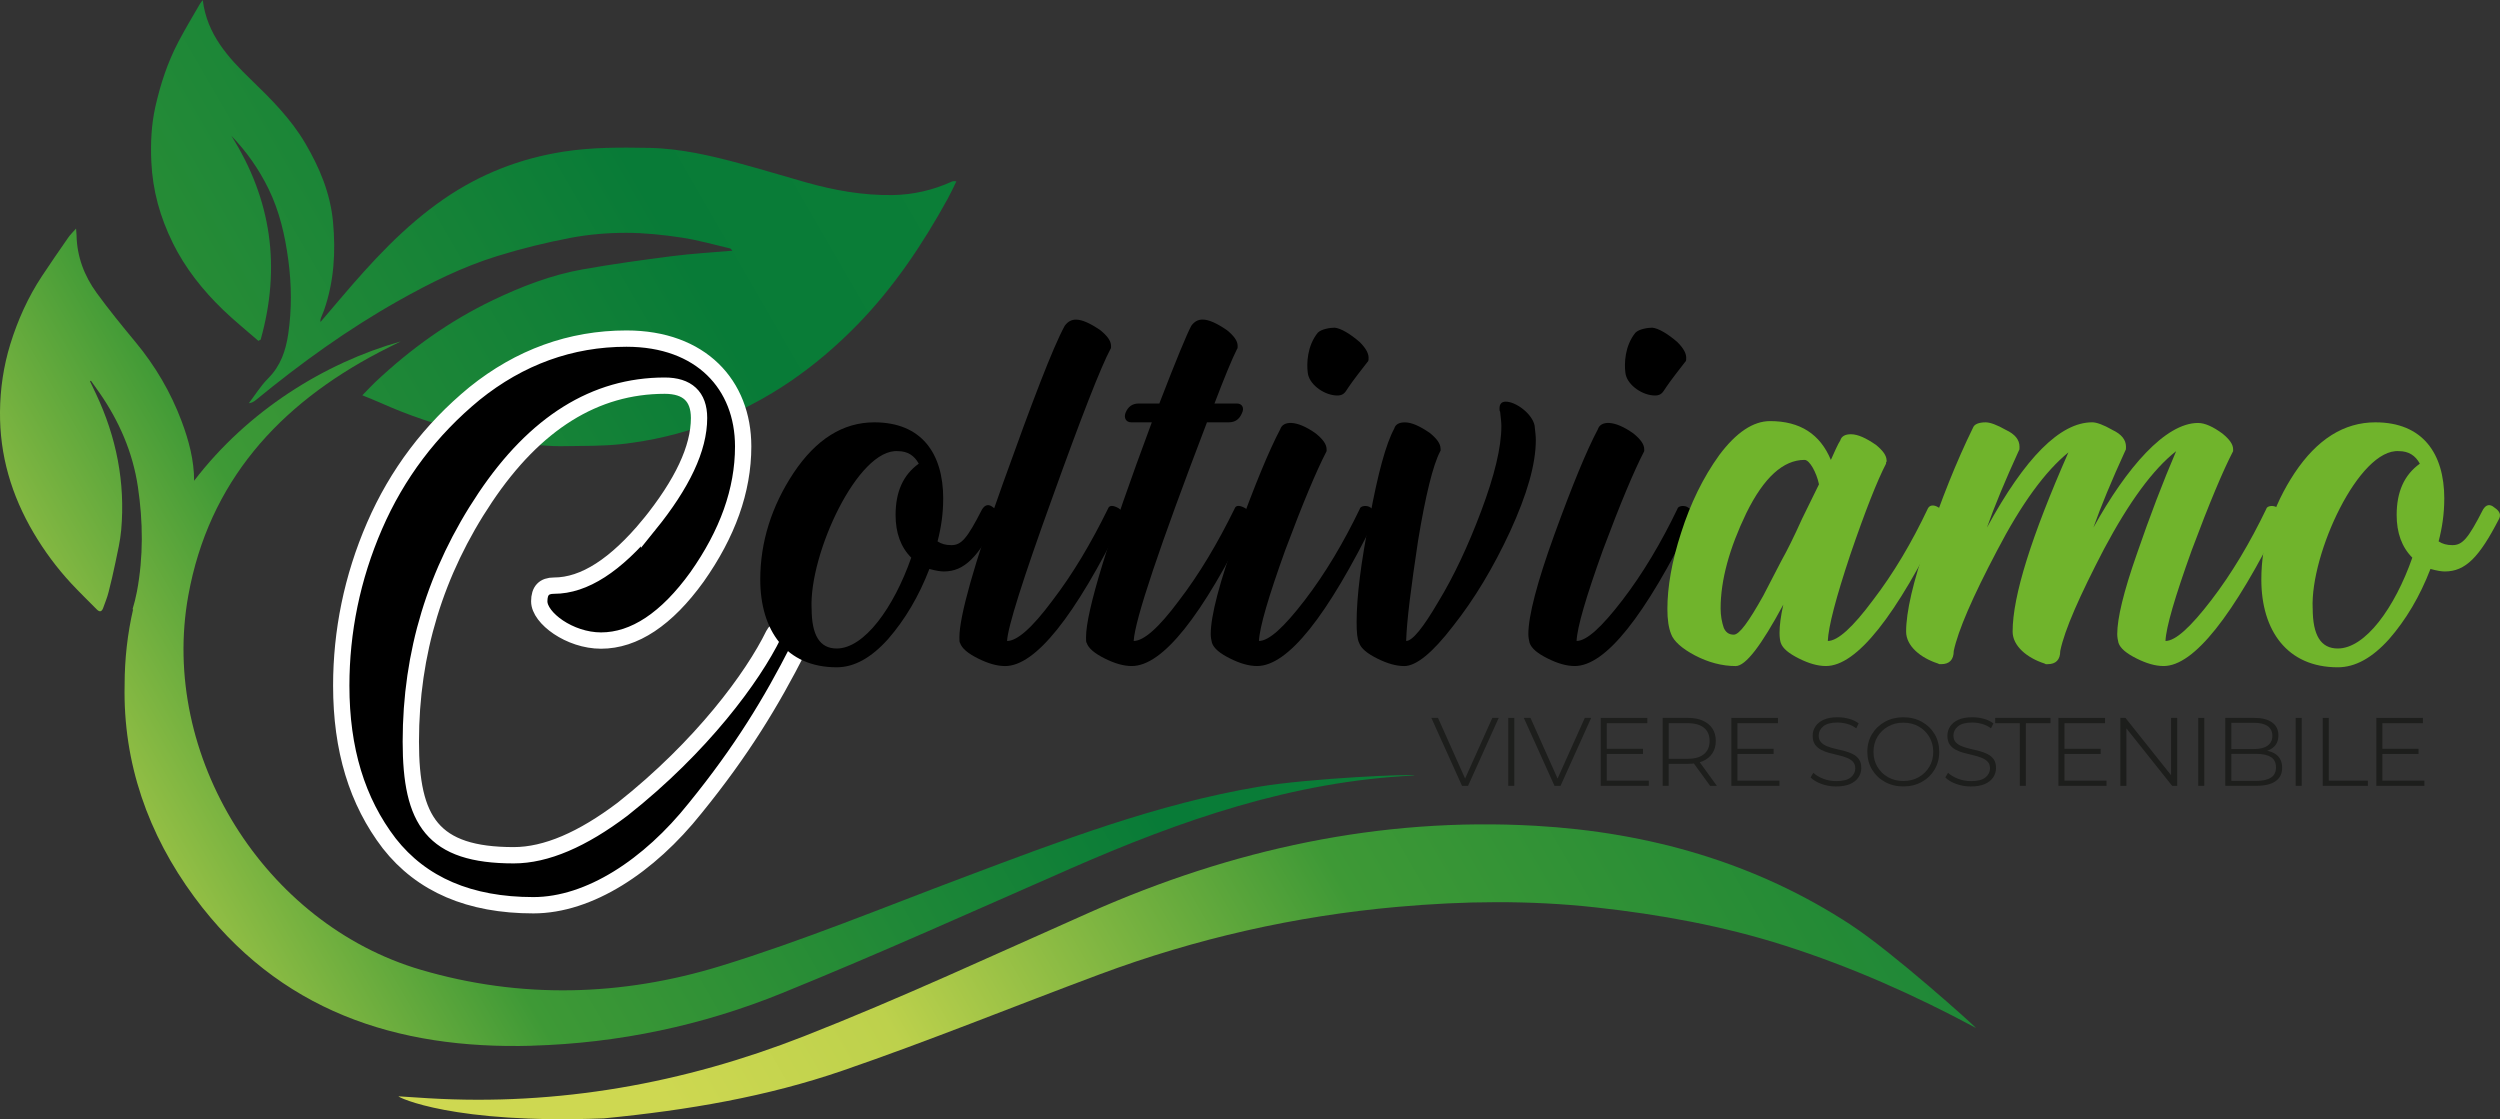 <?xml version="1.0" encoding="UTF-8"?>
<svg id="Livello_1" data-name="Livello 1" xmlns="http://www.w3.org/2000/svg" xmlns:xlink="http://www.w3.org/1999/xlink" viewBox="0 0 766.15 343.01">
  <rect x="0" y="0" width="766.15" height="343.01" fill="#333333" stroke="none"/>
  <defs>
    <style>
      .cls-1 {
        fill: #70b42c;
      }

      .cls-2 {
        fill: url(#linear-gradient-2);
      }

      .cls-3 {
        stroke: #fff;
        stroke-miterlimit: 10;
        stroke-width: 5px;
      }

      .cls-4 {
        fill: url(#linear-gradient-3);
      }

      .cls-5 {
        fill: #1d1e1c;
      }

      .cls-6 {
        fill: url(#linear-gradient);
      }
    </style>
    <linearGradient id="linear-gradient" x1="335.87" y1="-47.45" x2="-195.99" y2="259.61" gradientUnits="userSpaceOnUse">
      <stop offset="0" stop-color="#198d38"/>
      <stop offset=".02" stop-color="#168a37"/>
      <stop offset=".15" stop-color="#0b7e37"/>
      <stop offset=".28" stop-color="#087b37"/>
      <stop offset=".67" stop-color="#3e9936"/>
      <stop offset=".89" stop-color="#bdd14c"/>
      <stop offset="1" stop-color="#ced851"/>
    </linearGradient>
    <linearGradient id="linear-gradient-2" x1="798.71" y1="74.45" x2="238.46" y2="397.91" xlink:href="#linear-gradient"/>
    <linearGradient id="linear-gradient-3" x1="402.21" y1="53.51" x2="-30.06" y2="303.08" xlink:href="#linear-gradient"/>
  </defs>
  <g>
    <path class="cls-6" d="M52.91,74.38c3.87,7.84,9.24,14.59,15.5,20.62,3.44,3.31,7.17,6.32,10.77,9.46.23-.13.47-.25.7-.38,6.21-22.06,3.39-42.89-8.98-62.46,4.67,4.84,8.44,10.22,11.37,16.2,3.38,6.91,5.07,14.26,6.08,21.85,1.01,7.54,1.09,15.03,0,22.55-.75,5.18-2.32,9.89-6.19,13.75-2.25,2.25-3.95,5.05-5.91,7.6.94-.1,1.57-.5,2.15-.97,13.79-11.31,28.21-21.72,43.78-30.47,9.69-5.45,19.65-10.41,30.29-13.68,7.34-2.27,14.85-4.13,22.4-5.56,5.57-1.06,11.33-1.54,17-1.54,5.69,0,11.43.62,17.07,1.47,4.99.75,9.88,2.17,14.81,3.32.22.05.38.38.68.69-6.29.55-12.37.89-18.4,1.66-9.14,1.17-18.27,2.44-27.33,4.04-9.64,1.7-18.75,5.21-27.56,9.42-13.42,6.41-25.37,14.99-36.17,25.19-1.24,1.17-2.39,2.44-3.93,4.01,2.08.85,3.69,1.46,5.26,2.17,8.96,4.02,18.27,7.18,27.8,9.36,9.54,2.18,19.15,4.23,29.11,4.05,5.7-.1,11.39,0,17.09-.61,9.35-1.01,18.38-3.16,27.19-6.44,17.49-6.5,32.36-16.93,45.3-30.21,11.19-11.49,20.02-24.7,27.72-38.7.93-1.69,1.72-3.45,2.58-5.18-.8-.16-1.16-.04-1.49.11-5.7,2.57-11.71,3.97-17.93,4.08-9.11.16-18-1.44-26.75-3.91-6.63-1.87-13.22-3.9-19.87-5.69-9.24-2.5-18.52-4.68-28.19-4.86-8.79-.16-17.51-.21-26.25,1.17-13.34,2.1-25.53,6.88-36.62,14.52-12.16,8.38-22.02,19.16-31.51,30.32-2.08,2.45-4.17,4.9-6.26,7.34-.13-.73.12-1.22.33-1.72.26-.6.51-1.2.73-1.81,3.1-8.83,3.63-17.95,2.77-27.17-.81-8.71-4.1-16.57-8.5-24.06-4.41-7.5-10.46-13.54-16.64-19.51-6.99-6.75-13.47-13.85-14.78-24.36-.3.39-.64.76-.89,1.19-2.23,3.88-4.56,7.72-6.63,11.69-3.27,6.25-5.45,12.9-7,19.78-1.25,5.57-1.49,11.16-1.24,16.86.39,8.8,2.69,17.02,6.57,24.86Z"/>
    <path class="cls-2" d="M567.29,283.48c-29.23-19.15-62.02-28.43-96.74-30.41-47.65-2.71-92.96,7.22-136.44,26.48-29.15,12.91-58.09,26.4-87.75,38.03-36.84,14.45-75.28,21.36-115.08,18.99-3.06-.18-6.11-.39-9.17-.59-.05.32,16.67,8.55,62.9,6.76,25.97-2.52,50.13-6.69,73.29-14.66,26.45-9.1,52.39-19.68,78.62-29.45,29.54-11.01,59.98-17.92,91.44-20.72,20.21-1.8,40.29-2.06,60.46.15,19.76,2.16,39.19,5.67,58.16,11.73,20.29,6.49,39.63,15.06,58.59,25.25-.75-.93-25.49-23.18-38.3-31.56Z"/>
    <path class="cls-4" d="M163.07,320.46c26.42-.75,52.19-6.18,76.63-16.12,29.69-12.06,58.91-25.24,88.26-38.11,33.75-14.8,68.22-26.86,105.52-28.56-.1-.59-32.03.81-47.68,3.43-31.24,5.24-60.73,16.58-90.25,27.67-24.86,9.34-49.47,19.52-74.82,27.3-30.17,9.25-61.13,10.13-91.76,1.13-47.89-14.06-80.13-65.61-71.27-114.67,6.3-34.89,27.79-58.47,58.46-74.56,2.2-1.15,4.43-2.23,6.65-3.34-23.37,6.58-47,21.33-63.32,42.71,0-6.27-1.61-12.32-3.82-18.22-3.34-8.92-8.09-16.99-14.17-24.32-4.07-4.92-8.13-9.87-11.88-15.04-3.79-5.22-6.05-11.12-6.16-17.7-.01-.54-.08-1.07-.15-2.02-1,1.14-1.79,1.89-2.4,2.77-2.72,3.92-5.44,7.85-8.07,11.83-4.25,6.44-7.39,13.44-9.67,20.79C1.09,112.18.07,119.1,0,126.19c-.12,13.37,3.54,25.66,10.3,37.11,3.29,5.57,7.12,10.74,11.51,15.48,2.53,2.72,5.21,5.3,7.81,7.95,1,1.02,1.62.68,2.03-.5.54-1.53,1.18-3.04,1.58-4.61.79-3.08,1.52-6.18,2.16-9.3.67-3.27,1.46-6.55,1.75-9.86,1.29-14.61-1.47-28.51-7.71-41.74-.61-1.3-1.23-2.59-1.85-3.88.1-.06.19-.11.28-.17.87,1.22,1.75,2.43,2.6,3.66,6.07,8.74,10.24,18.33,11.8,28.86,1.59,10.68,1.71,21.45-.3,32.11-.35,1.83-.8,3.66-1.35,5.46l.19-.05c-1.69,7.34-2.61,15.08-2.61,23.19-.51,23.91,7.16,45.74,21.36,65,25.74,34.9,61.95,46.76,103.49,45.58Z"/>
  </g>
  <path class="cls-3" d="M198.91,160.85c10.21-12.62,15.32-23.43,15.32-32.75,0-6.61-3.61-9.91-10.52-9.91-21.33,0-39.66,11.42-54.98,34.25-15.32,22.83-22.83,47.77-22.83,74.81,0,24.33,6.61,34.85,31.54,34.85,9.91,0,21.03-4.81,33.35-14.12,24.33-19.23,39.96-40.56,46.27-53.48.9-1.8,2.4-1.8,5.11-.3,2.4,1.5,3.3,3,2.4,4.81-8.11,15.92-17.12,30.94-31.54,48.67-14.12,17.73-32.45,29.74-49.57,29.74-19.53,0-34.25-6.31-44.16-18.93-9.91-12.92-14.72-28.84-14.72-48.37,0-16.52,3.3-33.05,10.21-48.97,6.91-15.92,17.12-29.44,30.64-40.56,13.82-11.12,29.44-16.82,46.57-16.82,22.83,0,35.75,14.12,35.75,33.05,0,13.52-4.81,26.74-14.12,39.96-9.31,12.92-19.23,19.53-29.44,19.53-9.61,0-18.93-6.91-18.93-12.02,0-3.3,1.5-4.81,4.51-4.81,9.31,0,18.93-6.31,29.14-18.63Z"/>
  <g>
    <path d="M289.05,152.85c0,4.42-.58,8.64-1.73,13.06,1.15.77,2.5,1.15,4.22,1.15,3.07,0,4.8-1.92,9.41-10.94.96-1.54,2.11-1.73,3.46-.58,1.73,1.15,2.11,2.3,1.34,3.65-5.95,11.52-10.18,15.94-16.51,15.94-.96,0-2.3-.19-4.42-.77-3.26,8.45-7.49,15.55-12.67,21.5-5.18,5.76-10.37,8.64-15.74,8.64-15.55,0-23.42-11.33-23.42-26.88,0-11.52,3.46-22.46,10.18-32.64,6.91-10.37,15.17-15.55,24.77-15.55,14.4,0,21.12,9.41,21.12,23.42ZM248.73,186.45c0,8.26,2.5,12.29,7.68,12.29,8.45,0,17.47-12.48,22.85-27.84-3.26-3.26-4.8-7.68-4.8-13.06,0-7.1,2.3-12.29,7.1-15.74-1.34-2.5-3.46-3.84-6.34-3.84-12.29-.96-27.26,31.49-26.5,48.19Z"/>
    <path d="M340.5,106c0,.58,0,.77-.19.96-2.88,5.38-8.83,20.54-17.86,45.7-9.02,24.96-13.63,39.55-13.82,43.78,3.07,0,7.68-4.03,13.82-12.29,6.34-8.26,11.9-17.66,17.09-28.22.38-1.15,1.54-1.15,3.26-.19,1.34.96,1.92,2.11,1.34,3.26-14.78,30.14-26.88,45.12-36.1,45.12-2.5,0-5.18-.77-8.26-2.3s-4.99-3.07-5.57-4.8c-.19-.19-.19-.77-.19-1.73,0-6.34,4.42-22.27,13.44-47.42,9.02-25.15,15.17-41.28,18.82-48,.96-1.34,2.11-1.92,3.46-1.92,1.92,0,4.42,1.15,7.49,3.26,2.11,1.73,3.26,3.26,3.26,4.8Z"/>
    <path d="M379.29,106c0,.58,0,.77-.19.96-1.54,3.07-3.84,8.64-6.91,16.7h6.91c1.54,0,2.3,1.34,1.54,2.88-.77,1.92-2.11,2.88-4.03,2.88h-6.72c-14.59,38.21-22.08,60.48-22.46,67.01,3.07,0,7.68-4.03,13.82-12.29,6.34-8.26,11.9-17.66,17.09-28.22.38-1.15,1.54-1.15,3.26-.19,1.34.96,1.92,2.11,1.54,3.07-14.78,30.14-26.88,45.31-36.29,45.31-2.5,0-5.18-.77-8.26-2.3-3.07-1.54-4.99-3.07-5.57-4.8-.19-.19-.19-.77-.19-1.73,0-7.87,6.72-29.76,20.16-65.86h-6.34c-1.54,0-2.3-1.34-1.73-2.88.77-1.92,2.11-2.88,4.03-2.88h6.34c5.18-13.44,8.45-21.31,9.79-23.81.96-1.34,2.11-1.92,3.46-1.92,1.92,0,4.42,1.15,7.49,3.26,2.11,1.73,3.26,3.26,3.26,4.8Z"/>
    <path d="M406.55,137.68v.58l-.19.38c-2.88,5.57-7.1,15.55-12.48,29.95-5.18,14.4-7.87,23.62-8.06,27.84,3.07,0,7.68-4.22,14.02-12.48,6.34-8.26,11.9-17.66,16.9-28.03.19-.96,2.3-1.15,3.26-.38,1.54.96,2.11,2.11,1.54,3.26-14.78,30.14-26.88,45.31-36.29,45.31-2.5,0-5.18-.77-8.26-2.3s-4.99-3.07-5.57-4.8c-.19-.77-.38-1.73-.38-2.69,0-5.57,2.69-15.94,8.06-30.72s9.79-25.54,13.25-32.06c.77-2.5,4.8-3.07,10.94,1.34,2.11,1.73,3.26,3.26,3.26,4.8ZM419.41,110.03c0,.58-.19.77-.38.96-4.8,6.14-5.38,7.1-6.53,8.83-.77,1.15-1.73,1.54-3.46,1.34-3.65-.38-7.87-3.46-8.26-6.91-.38-2.88-.19-8.26,3.07-12.29,1.15-1.15,3.84-1.54,5.18-1.54,1.92.19,4.8,1.92,7.68,4.42,1.92,1.92,2.88,3.65,2.69,5.18Z"/>
    <path d="M441.49,137.49v.58l-.19.38c-2.11,4.03-4.42,13.25-6.72,27.26-2.11,14.02-3.46,24.38-3.65,30.72,1.92,0,5.18-4.03,9.79-11.9,4.8-7.87,9.22-17.28,13.25-28.03,4.03-10.75,6.14-19.39,6.14-25.92,0-1.15-.19-2.69-.38-4.42-.19-.19-.19-.58-.19-.96,0-1.34.58-2.11,1.92-2.11,3.07,0,8.06,3.65,8.83,7.3.19,1.73.38,3.26.38,4.42,0,7.49-2.69,16.7-7.87,28.03-5.18,11.14-10.94,20.74-17.47,28.99-6.34,8.26-11.33,12.29-14.98,12.29-2.5,0-5.18-.77-8.26-2.3-3.07-1.54-4.99-3.07-5.57-4.8-.58-1.15-.77-3.26-.77-6.34,0-7.87,1.34-18.43,4.03-32.06,2.5-13.63,4.99-22.66,7.49-27.26.38-1.34,1.54-1.92,3.26-1.92,2.11,0,4.61,1.15,7.68,3.26,2.11,1.73,3.26,3.26,3.26,4.8Z"/>
    <path d="M503.89,137.68v.58l-.19.38c-2.88,5.57-7.1,15.55-12.48,29.95-5.18,14.4-7.87,23.62-8.06,27.84,3.07,0,7.68-4.22,14.02-12.48,6.34-8.26,11.9-17.66,16.9-28.03.19-.96,2.3-1.15,3.26-.38,1.54.96,2.11,2.11,1.54,3.26-14.78,30.14-26.88,45.31-36.29,45.31-2.5,0-5.18-.77-8.26-2.3s-4.99-3.07-5.57-4.8c-.19-.77-.38-1.73-.38-2.69,0-5.57,2.69-15.94,8.06-30.72s9.79-25.54,13.25-32.06c.77-2.5,4.8-3.07,10.94,1.34,2.11,1.73,3.26,3.26,3.26,4.8ZM516.75,110.03c0,.58-.19.77-.38.96-4.8,6.14-5.38,7.1-6.53,8.83-.77,1.15-1.73,1.54-3.46,1.34-3.65-.38-7.87-3.46-8.26-6.91-.38-2.88-.19-8.26,3.07-12.29,1.15-1.15,3.84-1.54,5.18-1.54,1.92.19,4.8,1.92,7.68,4.42,1.92,1.92,2.88,3.65,2.69,5.18Z"/>
    <path class="cls-1" d="M578.19,141.13c0,.19,0,.38-.19.58v.38c-2.69,5.18-6.34,14.4-10.94,27.84-4.42,13.25-6.72,22.08-6.91,26.5,3.07,0,7.68-4.22,13.82-12.48,6.34-8.26,11.9-17.66,16.9-28.22.58-.96,1.73-1.15,3.26-.19,1.73,1.15,2.11,2.3,1.54,3.26-14.59,30.14-26.69,45.31-36.1,45.31-2.5,0-5.18-.77-8.26-2.3-3.07-1.54-4.99-3.07-5.57-4.8-.19-.58-.38-1.54-.38-3.07,0-2.3.38-5.18,1.15-8.64-6.72,12.48-11.52,18.82-14.59,18.82-4.22,0-8.45-1.15-12.48-3.26-4.03-2.11-6.53-4.42-7.3-6.53-.77-1.92-1.15-4.42-1.15-7.68,0-6.72,1.34-14.59,4.22-23.42,2.88-9.02,6.72-16.9,11.71-23.81,5.18-6.91,10.37-10.37,15.55-10.37,9.22,0,15.36,4.03,18.62,11.9.77-1.73,2.3-5.18,2.88-5.95.38-1.34,1.54-1.92,3.26-1.92,2.11,0,4.61,1.15,7.68,3.26,2.11,1.73,3.26,3.26,3.26,4.8ZM557.45,148.43c-.77-3.65-2.88-7.49-4.42-7.49-6.53,0-12.48,5.38-17.86,16.32-5.18,10.75-7.87,20.54-7.87,29.18,0,2.3.38,4.22.96,5.95.58,1.34,1.54,2.11,3.07,2.11,1.73,0,4.61-4.03,9.02-11.9l5.57-10.75c1.73-3.07,3.84-7.3,6.34-12.86l5.18-10.56Z"/>
    <path class="cls-1" d="M647.31,131.73c2.88,1.34,4.22,3.07,4.22,5.18,0,.58,0,.96-.19,1.15-4.22,9.22-7.49,17.09-9.79,23.62,10.18-18.43,22.08-32.06,32.06-32.06,2.11,0,4.61,1.15,7.49,3.26,2.11,1.73,3.26,3.26,3.26,4.8v.58l-.19.38c-2.88,5.57-7.1,15.55-12.48,29.95-5.18,14.4-7.87,23.62-8.06,27.84,3.07,0,7.68-4.22,14.02-12.48,6.34-8.26,11.9-17.66,16.9-28.03.19-.96,2.3-1.15,3.26-.38,1.34.96,1.92,2.11,1.54,3.07-14.98,30.34-27.07,45.5-36.29,45.5-2.5,0-5.18-.77-8.26-2.3-3.07-1.54-4.99-3.07-5.57-4.8-.19-.77-.38-1.73-.38-2.69,0-4.8,1.92-12.86,5.95-24.38,4.03-11.71,8.06-22.27,12.1-31.68-7.1,5.57-14.4,15.55-22.08,29.95-7.49,14.4-12.1,24.77-13.44,31.3,0,2.69-1.34,4.03-3.84,4.03h-.58l-.38-.19c-5.38-1.73-9.79-5.38-9.79-9.79,0-10.94,5.76-29.18,17.09-54.91-7.1,5.76-14.4,15.74-21.89,30.14-7.49,14.21-11.9,24.38-13.25,30.72,0,2.69-1.34,4.03-3.84,4.03h-.58l-.38-.19c-5.38-1.73-9.79-5.38-9.79-9.79,0-5.95,2.11-15.36,6.53-27.84,4.22-12.48,8.83-24.19,14.02-34.75.38-.96,1.73-1.54,3.84-1.54,1.34,0,3.46.77,6.14,2.3,2.88,1.34,4.22,3.07,4.22,5.18,0,.58,0,.96-.19,1.15-4.22,9.22-7.49,17.09-9.79,23.62,11.71-21.5,22.46-32.26,32.26-32.26,1.34,0,3.46.77,6.14,2.3Z"/>
    <path class="cls-1" d="M749.07,152.85c0,4.42-.58,8.64-1.73,13.06,1.15.77,2.5,1.15,4.22,1.15,3.07,0,4.8-1.92,9.41-10.94.96-1.54,2.11-1.73,3.46-.58,1.73,1.15,2.11,2.3,1.34,3.65-5.95,11.52-10.18,15.94-16.51,15.94-.96,0-2.3-.19-4.42-.77-3.26,8.45-7.49,15.55-12.67,21.5-5.18,5.76-10.37,8.64-15.74,8.64-15.55,0-23.42-11.33-23.42-26.88,0-11.52,3.46-22.46,10.18-32.64,6.91-10.37,15.17-15.55,24.77-15.55,14.4,0,21.12,9.41,21.12,23.42ZM708.75,186.45c0,8.26,2.5,12.29,7.68,12.29,8.45,0,17.47-12.48,22.85-27.84-3.26-3.26-4.8-7.68-4.8-13.06,0-7.1,2.3-12.29,7.1-15.74-1.34-2.5-3.46-3.84-6.34-3.84-12.29-.96-27.26,31.49-26.5,48.19Z"/>
  </g>
  <g>
    <path class="cls-5" d="M448.05,240.83l-9.4-20.83h2.04l8.84,19.79h-1.07l8.88-19.79h1.96l-9.4,20.83h-1.85Z"/>
    <path class="cls-5" d="M462.22,240.83v-20.83h1.85v20.83h-1.85Z"/>
    <path class="cls-5" d="M476.39,240.83l-9.4-20.83h2.04l8.84,19.79h-1.07l8.88-19.79h1.96l-9.4,20.83h-1.85Z"/>
    <path class="cls-5" d="M492.41,239.24h12.88v1.59h-14.73v-20.83h14.28v1.63h-12.43v17.61ZM492.08,229.47h11.43v1.59h-11.43v-1.59Z"/>
    <path class="cls-5" d="M509.54,240.83v-20.83h7.73c1.78,0,3.3.28,4.57.85s2.25,1.37,2.94,2.41c.69,1.04,1.04,2.31,1.04,3.81s-.35,2.71-1.04,3.77c-.69,1.06-1.67,1.87-2.94,2.42s-2.79.83-4.57.83h-6.7l.81-.85v7.58h-1.85ZM511.39,233.39l-.7-.85h6.51c2.2,0,3.87-.48,5.01-1.44,1.15-.96,1.72-2.31,1.72-4.03s-.57-3.1-1.72-4.03c-1.15-.94-2.82-1.41-5.01-1.41h-6.51l.7-.89v12.65ZM524.08,240.83l-5.48-7.55h2.07l5.48,7.55h-2.07Z"/>
    <path class="cls-5" d="M532.45,239.24h12.88v1.59h-14.73v-20.83h14.28v1.63h-12.43v17.61ZM532.11,229.47h11.43v1.59h-11.43v-1.59Z"/>
    <path class="cls-5" d="M570.41,235.35c0,1.06-.29,2.02-.87,2.89-.58.86-1.44,1.54-2.57,2.04-1.13.49-2.57.74-4.29.74-1.58,0-3.08-.26-4.5-.78-1.42-.52-2.52-1.18-3.31-2l.85-1.41c.74.72,1.74,1.32,3,1.81s2.59.74,4,.74c2.07,0,3.56-.38,4.48-1.15.91-.76,1.37-1.68,1.37-2.74,0-.86-.24-1.55-.72-2.05-.48-.51-1.11-.91-1.89-1.22s-1.63-.57-2.55-.78c-.92-.21-1.85-.44-2.78-.68-.92-.25-1.78-.57-2.55-.98s-1.4-.95-1.87-1.63c-.47-.68-.7-1.57-.7-2.68,0-1.04.28-1.99.85-2.85s1.41-1.55,2.53-2.05c1.12-.5,2.54-.76,4.24-.76,1.18,0,2.35.15,3.5.46,1.15.31,2.14.78,2.98,1.42l-.74,1.52c-.86-.64-1.79-1.1-2.79-1.37s-1.99-.41-2.98-.41c-1.97,0-3.42.39-4.35,1.17-.92.78-1.39,1.71-1.39,2.79,0,.86.23,1.55.7,2.07s1.09.93,1.87,1.24c.78.31,1.63.57,2.57.78.94.21,1.87.44,2.79.68s1.78.57,2.55.96c.78.39,1.4.92,1.87,1.59.47.67.7,1.54.7,2.63Z"/>
    <path class="cls-5" d="M583.32,241.01c-2.12,0-4.01-.46-5.68-1.39s-2.98-2.19-3.94-3.79-1.44-3.42-1.44-5.44.48-3.83,1.44-5.42c.96-1.59,2.28-2.85,3.94-3.77s3.55-1.39,5.64-1.39,4.01.46,5.68,1.39,2.97,2.18,3.92,3.77c.95,1.59,1.42,3.4,1.42,5.42s-.48,3.84-1.42,5.44c-.95,1.6-2.26,2.87-3.92,3.79s-3.55,1.39-5.64,1.39ZM583.28,239.35c1.78,0,3.35-.39,4.72-1.17,1.37-.78,2.45-1.84,3.26-3.18.8-1.34,1.2-2.87,1.2-4.57s-.4-3.26-1.2-4.61c-.8-1.34-1.89-2.41-3.26-3.18-1.37-.78-2.94-1.17-4.72-1.17s-3.28.39-4.66,1.17c-1.38.78-2.47,1.84-3.27,3.18-.8,1.34-1.2,2.88-1.2,4.61s.4,3.22,1.2,4.57c.8,1.34,1.89,2.41,3.27,3.18,1.38.78,2.94,1.17,4.66,1.17Z"/>
    <path class="cls-5" d="M611.7,235.35c0,1.06-.29,2.02-.87,2.89-.58.86-1.44,1.54-2.57,2.04-1.13.49-2.57.74-4.29.74-1.58,0-3.08-.26-4.5-.78-1.42-.52-2.52-1.18-3.31-2l.85-1.41c.74.72,1.74,1.32,3,1.81,1.26.49,2.59.74,4,.74,2.07,0,3.56-.38,4.48-1.15.91-.76,1.37-1.68,1.37-2.74,0-.86-.24-1.55-.72-2.05-.48-.51-1.11-.91-1.89-1.22s-1.63-.57-2.55-.78c-.92-.21-1.85-.44-2.78-.68-.92-.25-1.78-.57-2.55-.98s-1.4-.95-1.87-1.63c-.47-.68-.7-1.57-.7-2.68,0-1.04.28-1.99.85-2.85s1.41-1.55,2.53-2.05c1.12-.5,2.54-.76,4.24-.76,1.18,0,2.35.15,3.5.46,1.15.31,2.14.78,2.98,1.42l-.74,1.52c-.86-.64-1.79-1.1-2.79-1.37s-1.99-.41-2.98-.41c-1.97,0-3.42.39-4.35,1.17-.92.78-1.39,1.71-1.39,2.79,0,.86.23,1.55.7,2.07s1.09.93,1.87,1.24c.78.31,1.63.57,2.57.78.94.21,1.87.44,2.79.68s1.78.57,2.55.96c.78.39,1.4.92,1.87,1.59.47.67.7,1.54.7,2.63Z"/>
    <path class="cls-5" d="M618.99,240.83v-19.2h-7.55v-1.63h16.95v1.63h-7.55v19.2h-1.85Z"/>
    <path class="cls-5" d="M632.68,239.24h12.88v1.59h-14.73v-20.83h14.28v1.63h-12.43v17.61ZM632.34,229.47h11.43v1.59h-11.43v-1.59Z"/>
    <path class="cls-5" d="M649.81,240.83v-20.83h1.55l14.76,18.54h-.78v-18.54h1.89v20.83h-1.55l-14.76-18.54h.74v18.54h-1.85Z"/>
    <path class="cls-5" d="M673.67,240.83v-20.83h1.85v20.83h-1.85Z"/>
    <path class="cls-5" d="M681.96,240.83v-20.83h8.92c2.32,0,4.13.46,5.42,1.39,1.29.93,1.94,2.24,1.94,3.94s-.59,3-1.78,3.88c-1.18.89-2.73,1.33-4.62,1.33l.52-.67c2.27,0,4.01.46,5.22,1.39,1.21.93,1.81,2.28,1.81,4.05s-.66,3.11-1.98,4.07c-1.32.96-3.3,1.44-5.94,1.44h-9.51ZM683.81,239.31h7.66c1.95,0,3.44-.33,4.48-1s1.55-1.71,1.55-3.14-.52-2.51-1.55-3.16c-1.04-.65-2.53-.98-4.48-.98h-7.99v-1.48h7.33c1.78,0,3.15-.34,4.12-1.04s1.46-1.69,1.46-3-.49-2.33-1.46-3-2.35-1-4.12-1h-6.99v17.8Z"/>
    <path class="cls-5" d="M703.53,240.83v-20.83h1.85v20.83h-1.85Z"/>
    <path class="cls-5" d="M711.82,240.83v-20.83h1.85v19.24h11.99v1.59h-13.84Z"/>
    <path class="cls-5" d="M730.1,239.24h12.88v1.59h-14.73v-20.83h14.28v1.63h-12.43v17.61ZM729.76,229.47h11.43v1.59h-11.43v-1.59Z"/>
  </g>
</svg>
